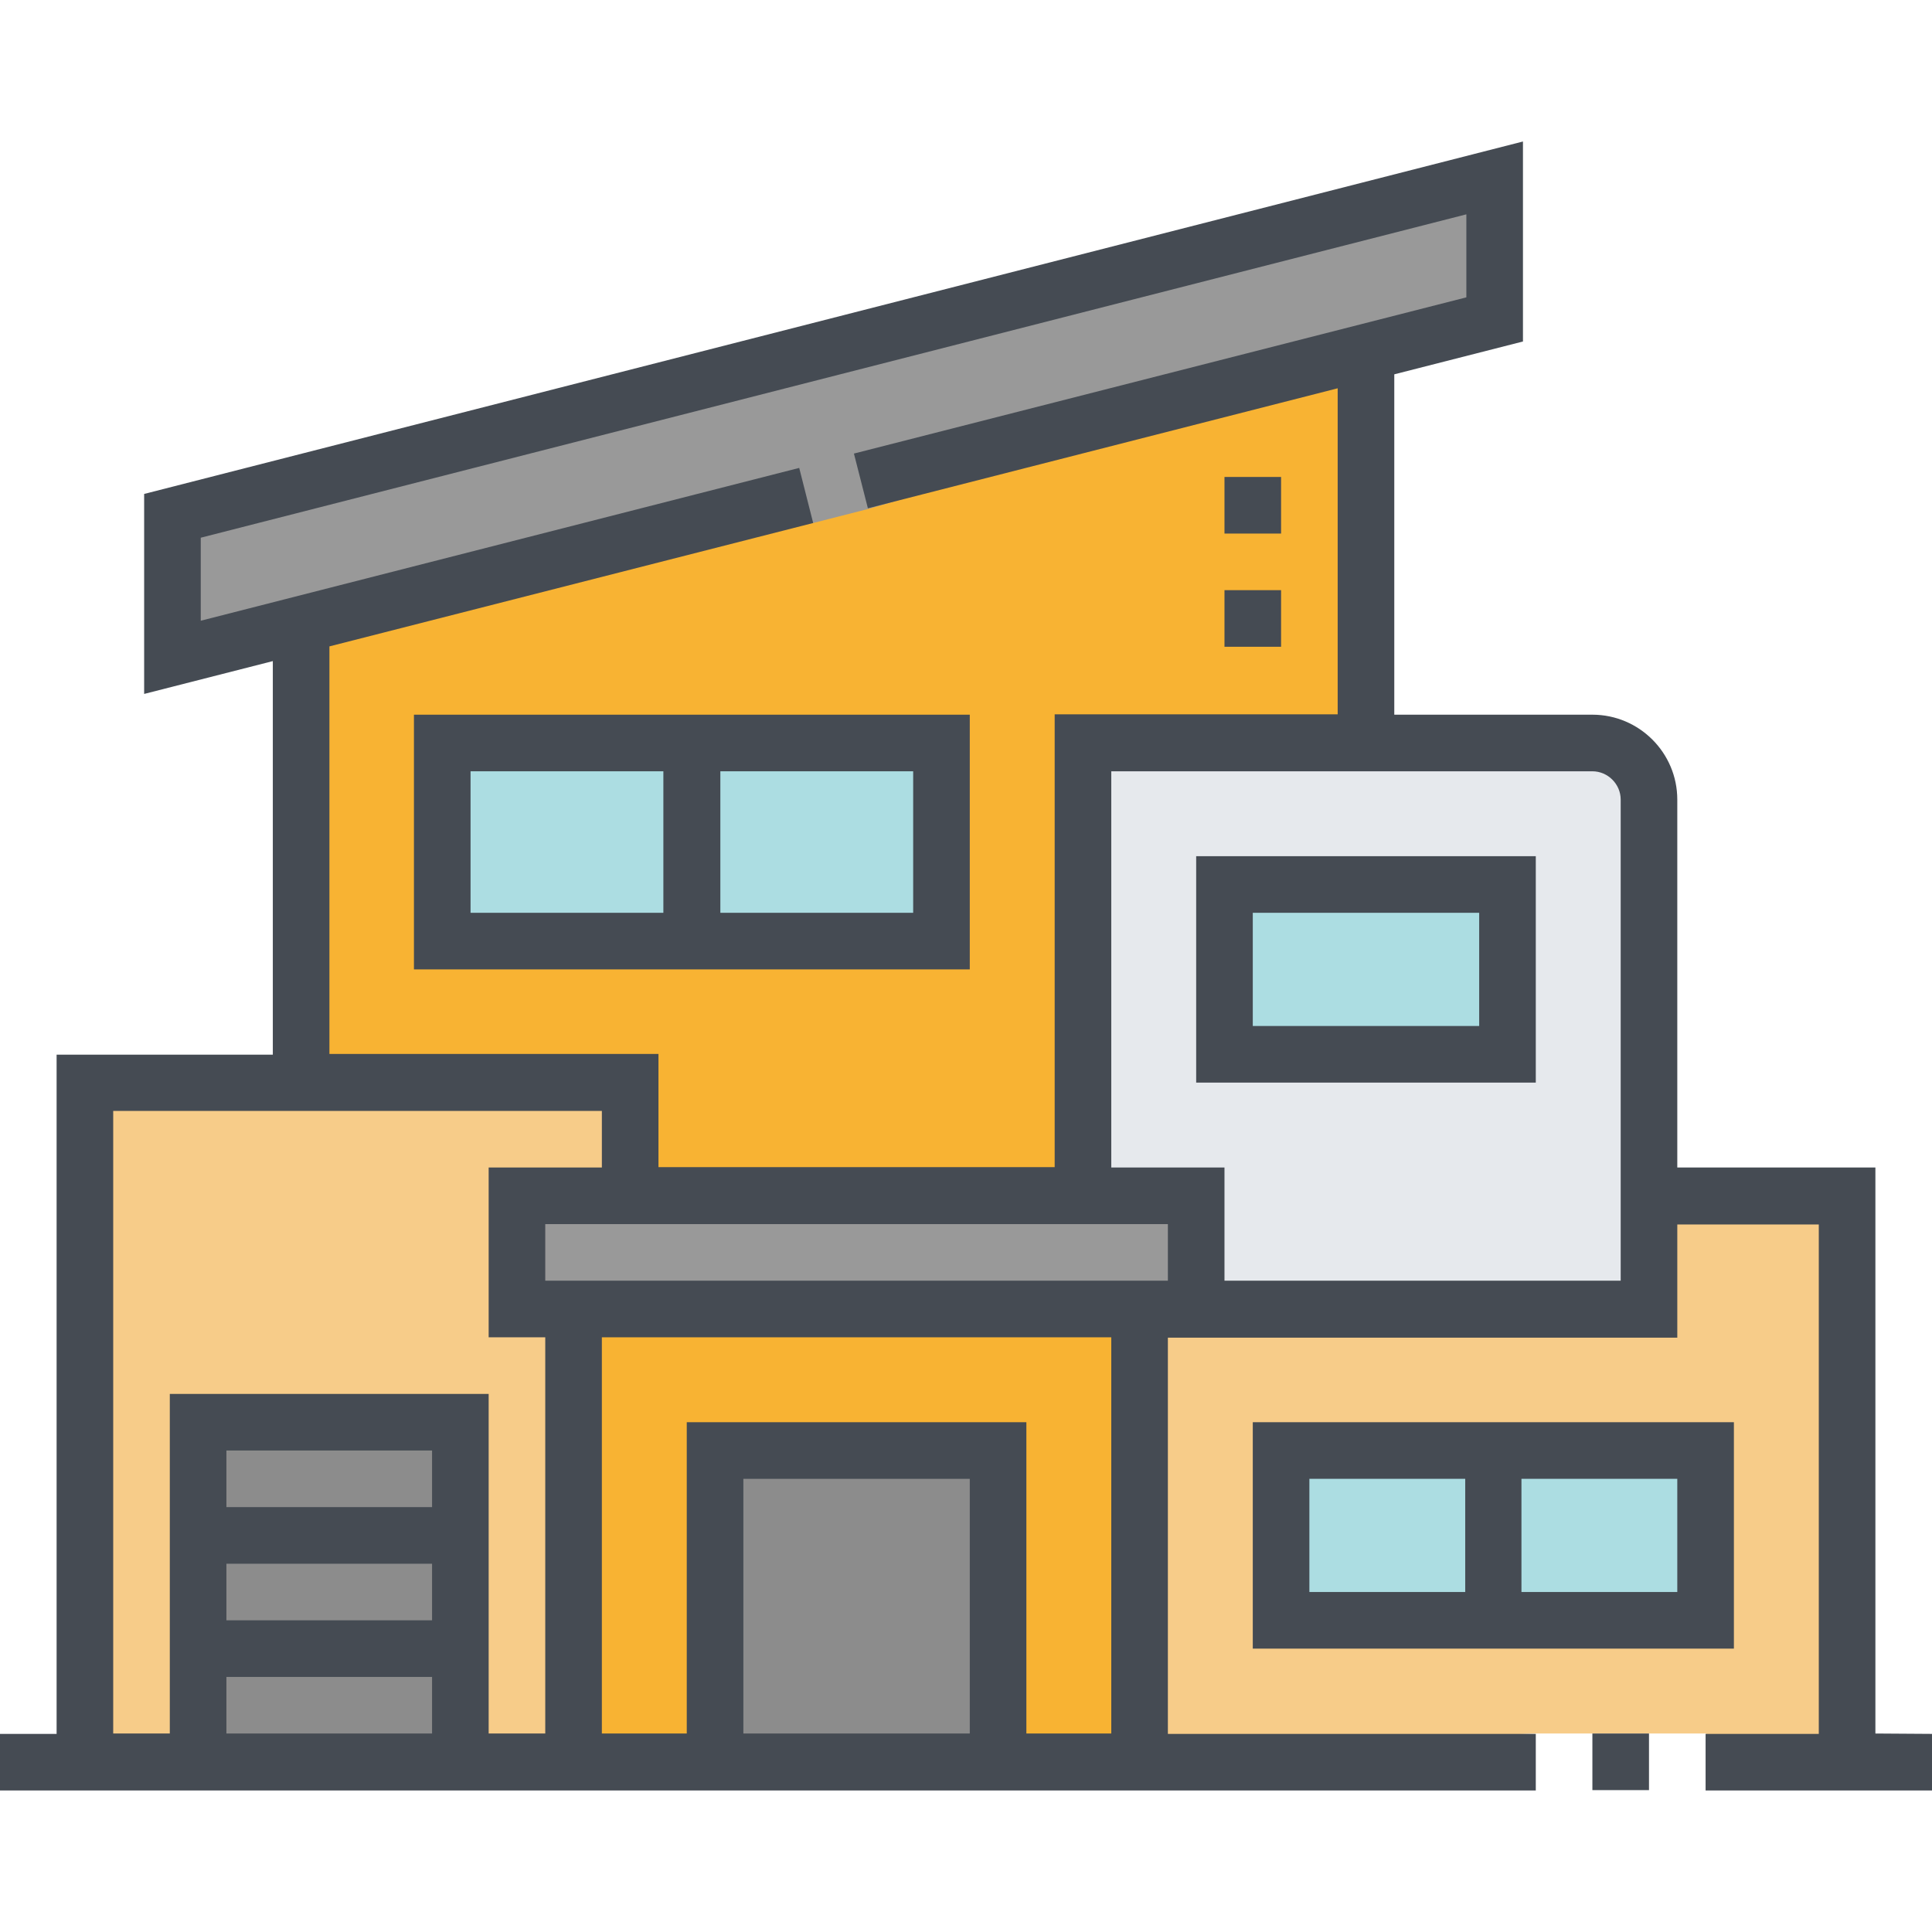 <?xml version="1.0" encoding="utf-8"?>
<!-- Generator: Adobe Illustrator 24.2.3, SVG Export Plug-In . SVG Version: 6.00 Build 0)  -->
<svg version="1.1" id="Capa_1" xmlns="http://www.w3.org/2000/svg" xmlns:xlink="http://www.w3.org/1999/xlink" x="0px" y="0px"
	 viewBox="0 0 512 512" style="enable-background:new 0 0 512 512;" xml:space="preserve">
<style type="text/css">
	.st0{fill:#E6E9ED;}
	.st1{fill:#999999;}
	.st2{fill:#F7CC89;}
	.st3{fill:#F8B333;}
	.st4{fill:#ACDDE2;}
	.st5{fill:#8C8C8C;}
	.st6{fill:#454B53;}
</style>
<g>
	<polygon class="st0" points="437,344.8 317,344.8 317,317.4 286.9,317.4 286.9,195.3 429.5,195.3 437,217.2 	"/>
	<polygon class="st1" points="48.7,136.3 48.7,171.4 204.2,133.9 216.4,145.7 242,141.4 238.1,121.7 392,87.8 392,50.3 	"/>
	<polygon class="st2" points="305.9,349.2 302.8,463.5 407,459.4 452,459.4 469.2,466.9 491.7,466.9 489.6,317.4 437,317.4 
		429.5,349.2 	"/>
	<polygon class="st3" points="81,282.2 81,163.9 215.5,138.6 230,134.9 362,96.7 362,198.4 289.2,200 286.9,317.4 166.3,317.4 
		164.8,283.7 	"/>
	<rect x="120.2" y="199.2" class="st4" width="129.1" height="52.4"/>
	<path class="st4" d="M324.5,279.3c2.3-13.6,2.3-43.3,2.3-43.3l69,1.6l4.6,36.5C400.9,280.9,324.5,279.3,324.5,279.3z"/>
	<polygon class="st4" points="339.5,386.8 341.9,433.7 448.3,431.7 452.5,389.4 	"/>
	<polygon class="st1" points="137.9,317.4 140,344.8 317,349.2 314.8,319.5 	"/>
	<polygon class="st3" points="150.3,349.2 150.3,466.9 302.5,466.9 302.5,344.8 	"/>
	<path class="st2" d="M21,286.9c0.5,4.4,0,177.1,0,177.1s131.5,4.9,132,2.9c0.5-1.9,0-117.7,0-117.7l-17.7-4.4l2.6-23.7l26.1-7.8
		l3.7-26.3H21z"/>
	<path class="st5" d="M53.2,374.5c-3.4-0.4,0,29,0,29v59.9c0,0,71.5,3.3,71.6,3.6s0-85.4,0-85.4L53.2,374.5z"/>
	<polygon class="st5" points="190.9,381.6 190.9,464.5 264.7,466.9 264.7,386.8 	"/>
	<path class="st6" d="M422,459.4h15v15h-15V459.4z"/>
	<path class="st6" d="M497,459.4v-150h-52.5v-97.5c0-12.4-10.1-22.5-22.5-22.5h-52.5V99.2l34.1-8.7v-53L38.2,130.9v53l34.1-8.7
		v104.3H15v180H0v15h407v-15h-97.5v-105h135v-30H482v135h-30v15h60v-15L497,459.4L497,459.4z M211.8,124L53.2,164.5v-22l335.4-85.7
		v22l-162.3,41.4l3.7,14.5l124.5-31.8v86.4h-75v120h-105v-30H87.3V171.3l128.2-32.7L211.8,124z M309.5,339.4h-165v-15h165V339.4z
		 M30,294.4h129.5v15h-30v45h15v105h-15v-90H45v90H30V294.4z M114.5,414.4v15H60v-15H114.5z M60,399.4v-15h54.5v15H60z M114.5,444.4
		v15H60v-15H114.5z M257,459.4h-60v-67.5h60V459.4z M294.5,459.4H272v-82.5h-90v82.5h-22.5v-105h135L294.5,459.4L294.5,459.4z
		 M429.5,339.4h-105v-30h-30v-105H422c4.1,0,7.5,3.4,7.5,7.5V339.4z"/>
	<path class="st6" d="M317,286.9h90v-60h-90V286.9z M332,241.9h60v30h-60V241.9z"/>
	<path class="st6" d="M257,189.4H109.7v67.5H257L257,189.4L257,189.4z M124.7,204.4h51.1v37.5h-51.1V204.4z M242,241.9h-51.1v-37.5
		H242V241.9z"/>
	<path class="st6" d="M459.5,376.9H332v60h127.5V376.9z M347,391.9h41.3v30H347V391.9z M444.5,421.9h-41.3v-30h41.3V421.9z"/>
	<path class="st6" d="M324.5,126.4h15v15h-15V126.4z"/>
	<path class="st6" d="M324.5,156.4h15v15h-15V156.4z"/>
</g>
<path class="st2" d="M1025.7-155.3"/>
</svg>
